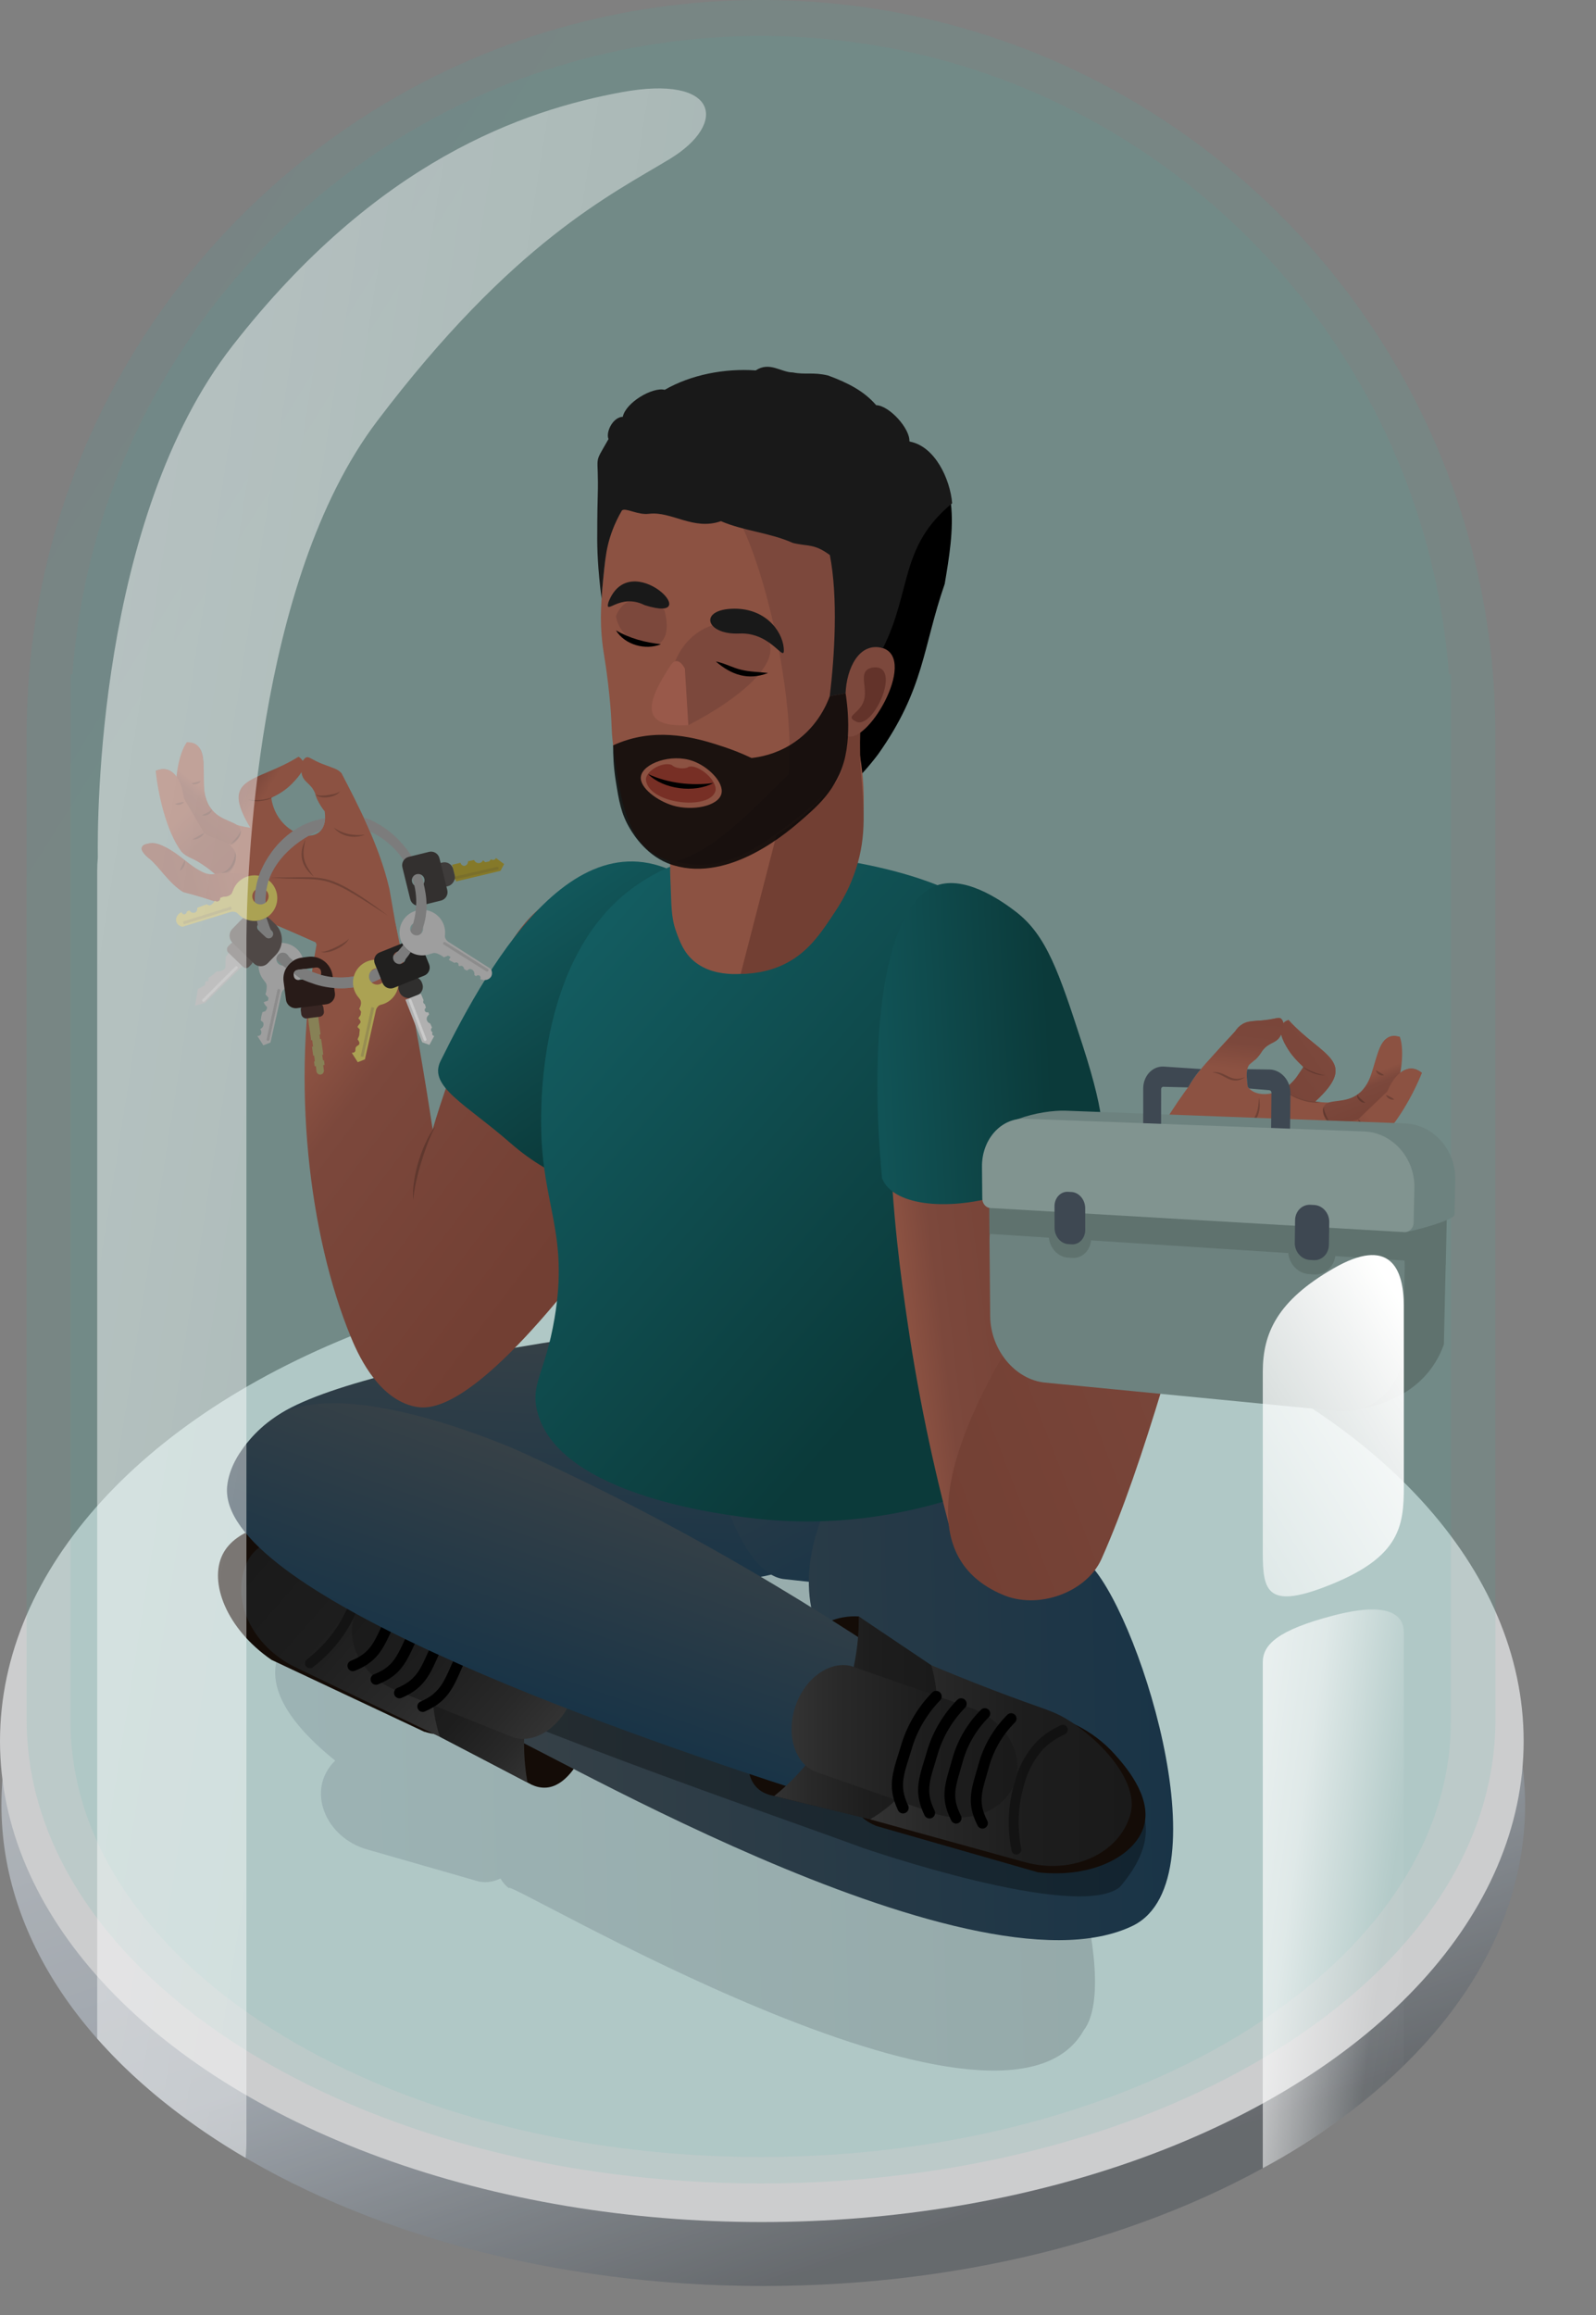 <?xml version="1.0" encoding="UTF-8"?>
<svg xmlns="http://www.w3.org/2000/svg" xmlns:xlink="http://www.w3.org/1999/xlink" id="Layer_1" data-name="Layer 1" width="567.86" height="823.4" version="1.1" viewBox="0 0 567.86 823.4">
  <rect x="0" y="0" width="567.86" height="823.4" fill="#808080" stroke="none"/>
  <defs>
    <style>
      .cls-1 {
        fill: #e8e9eb;
      }

      .cls-1, .cls-2, .cls-3, .cls-4, .cls-5, .cls-6, .cls-7, .cls-8, .cls-9, .cls-10, .cls-11, .cls-12, .cls-13, .cls-14, .cls-15, .cls-16, .cls-17, .cls-18, .cls-19, .cls-20, .cls-21, .cls-22, .cls-23, .cls-24, .cls-25, .cls-26, .cls-27, .cls-28, .cls-29, .cls-30, .cls-31, .cls-32, .cls-33, .cls-34, .cls-35, .cls-36, .cls-37, .cls-38, .cls-39, .cls-40, .cls-41, .cls-42, .cls-43, .cls-44, .cls-45, .cls-46, .cls-47, .cls-48, .cls-49, .cls-50, .cls-51, .cls-52, .cls-53, .cls-54, .cls-55, .cls-56, .cls-57, .cls-58, .cls-59, .cls-60, .cls-61, .cls-62, .cls-63, .cls-64, .cls-65, .cls-66 {
        stroke-width: 0px;
      }

      .cls-67 {
        stroke: #8c8c8c;
      }

      .cls-67, .cls-68, .cls-69, .cls-70, .cls-71, .cls-72, .cls-73, .cls-74, .cls-75, .cls-76 {
        fill: none;
      }

      .cls-67, .cls-68, .cls-69, .cls-71, .cls-72, .cls-74, .cls-75, .cls-76 {
        stroke-linecap: round;
      }

      .cls-67, .cls-69, .cls-70, .cls-73, .cls-74, .cls-75 {
        stroke-miterlimit: 10;
      }

      .cls-2 {
        opacity: .84;
      }

      .cls-2, .cls-46 {
        fill: #070707;
      }

      .cls-3 {
        fill: #21201f;
      }

      .cls-4 {
        fill: #63332a;
      }

      .cls-5 {
        fill: url(#linear-gradient);
      }

      .cls-6 {
        fill: #3d4852;
        fill-opacity: 0;
      }

      .cls-7 {
        fill: #3f3c3b;
      }

      .cls-8 {
        fill: url(#linear-gradient-33);
      }

      .cls-9 {
        fill: url(#linear-gradient-29);
      }

      .cls-10 {
        fill: url(#linear-gradient-32);
      }

      .cls-11 {
        fill: url(#linear-gradient-30);
      }

      .cls-12 {
        fill: url(#linear-gradient-28);
      }

      .cls-13 {
        fill: url(#linear-gradient-25);
      }

      .cls-14 {
        fill: url(#linear-gradient-11);
      }

      .cls-15 {
        fill: url(#linear-gradient-12);
      }

      .cls-16 {
        fill: url(#linear-gradient-13);
      }

      .cls-17 {
        fill: url(#linear-gradient-10);
      }

      .cls-18 {
        fill: url(#linear-gradient-17);
      }

      .cls-19 {
        fill: url(#linear-gradient-16);
      }

      .cls-20 {
        fill: url(#linear-gradient-19);
      }

      .cls-21 {
        fill: url(#linear-gradient-15);
      }

      .cls-22 {
        fill: url(#linear-gradient-23);
      }

      .cls-23 {
        fill: url(#linear-gradient-21);
      }

      .cls-24 {
        fill: url(#linear-gradient-18);
      }

      .cls-25 {
        fill: url(#linear-gradient-14);
      }

      .cls-26 {
        fill: url(#linear-gradient-22);
      }

      .cls-27 {
        fill: url(#linear-gradient-20);
      }

      .cls-28 {
        fill: url(#linear-gradient-27);
      }

      .cls-29 {
        fill: url(#linear-gradient-24);
      }

      .cls-30 {
        fill: url(#linear-gradient-26);
      }

      .cls-68 {
        stroke-width: 3.986px;
      }

      .cls-68, .cls-71, .cls-72, .cls-76 {
        stroke: #000;
        stroke-linejoin: round;
      }

      .cls-31 {
        fill: #302f2e;
      }

      .cls-32 {
        fill: #7c7c7c;
      }

      .cls-33 {
        fill: #191919;
      }

      .cls-34 {
        fill: #878156;
      }

      .cls-35 {
        fill: url(#linear-gradient-3);
        opacity: .09;
      }

      .cls-35, .cls-41, .cls-43, .cls-66, .cls-76 {
        isolation: isolate;
      }

      .cls-36 {
        fill: #9e9e9e;
      }

      .cls-37 {
        fill: #772f25;
      }

      .cls-38 {
        fill: #3e4852;
      }

      .cls-39 {
        fill: #5b5553;
      }

      .cls-40, .cls-51 {
        fill: #000;
      }

      .cls-69 {
        stroke: #7a6f2b;
      }

      .cls-70 {
        stroke: #978d52;
      }

      .cls-41 {
        fill: url(#linear-gradient-31);
        opacity: .49;
      }

      .cls-42 {
        fill: #aba253;
      }

      .cls-43 {
        fill: url(#linear-gradient-2);
        opacity: .11;
      }

      .cls-71 {
        stroke-width: 3.84px;
      }

      .cls-72 {
        stroke-width: 3.939px;
      }

      .cls-44 {
        fill: #33302f;
      }

      .cls-45 {
        fill: #281b18;
      }

      .cls-47 {
        fill: #723f33;
      }

      .cls-48 {
        fill: #7c483c;
      }

      .cls-49 {
        fill: #5f726e;
      }

      .cls-50 {
        fill: #6d827f;
      }

      .cls-51 {
        opacity: .32;
      }

      .cls-77 {
        opacity: .22;
      }

      .cls-78 {
        opacity: .73;
      }

      .cls-52 {
        fill: #140c07;
      }

      .cls-73 {
        stroke: #7c7c7c;
        stroke-width: 9px;
      }

      .cls-53 {
        fill: url(#linear-gradient-8);
      }

      .cls-54 {
        fill: url(#linear-gradient-9);
      }

      .cls-55 {
        fill: url(#linear-gradient-7);
      }

      .cls-56 {
        fill: url(#linear-gradient-5);
      }

      .cls-57 {
        fill: url(#linear-gradient-6);
      }

      .cls-58 {
        fill: #4f4846;
      }

      .cls-74 {
        stroke: #a1a1a1;
      }

      .cls-59 {
        fill: #857929;
      }

      .cls-60 {
        fill: #8a8a8a;
      }

      .cls-61 {
        fill: #382623;
      }

      .cls-62 {
        fill: #819490;
      }

      .cls-63 {
        fill: #99594a;
      }

      .cls-75 {
        stroke: #cacaca;
      }

      .cls-64 {
        fill: #8c5242;
      }

      .cls-65 {
        fill: #b0b0b0;
      }

      .cls-66 {
        fill: url(#linear-gradient-4);
        opacity: .21;
      }

      .cls-76 {
        opacity: .38;
        stroke-width: 3.516px;
      }
    </style>
    <linearGradient id="linear-gradient" x1="-1096.683" y1="1216.283" x2="-1096.265" y2="1215.517" gradientTransform="translate(594683.738 416651.612) scale(542.113 -342.142)" gradientUnits="userSpaceOnUse">
      <stop offset="0" stop-color="#ccd1d7"></stop>
      <stop offset=".606" stop-color="#a8b1bb"></stop>
      <stop offset="1" stop-color="#5c6166"></stop>
    </linearGradient>
    <linearGradient id="linear-gradient-2" x1="-1097.014" y1="1216.217" x2="-1096.709" y2="1215.934" gradientTransform="translate(573231.428 944491.367) scale(522.585 -776.608)" gradientUnits="userSpaceOnUse">
      <stop offset="0" stop-color="#4388a5"></stop>
      <stop offset="1" stop-color="#33b4a8"></stop>
    </linearGradient>
    <linearGradient id="linear-gradient-3" x1="-1096.879" y1="1216.222" x2="-1096.574" y2="1215.939" gradientTransform="translate(538677.965 917501.679) scale(491.13 -754.402)" xlink:href="#linear-gradient-2"></linearGradient>
    <linearGradient id="linear-gradient-4" x1="-1108.18" y1="382.965" x2="-1107.18" y2="382.945" gradientTransform="translate(323144.951 -73092.757) scale(291.51 192.54)" gradientUnits="userSpaceOnUse">
      <stop offset="0" stop-color="#536473"></stop>
      <stop offset="1" stop-color="#303740"></stop>
    </linearGradient>
    <linearGradient id="linear-gradient-5" x1="-1114.028" y1="378.452" x2="-1113.027" y2="378.432" gradientTransform="translate(75403.625 105978.296) rotate(92.977) scale(91.073 212.928)" gradientUnits="userSpaceOnUse">
      <stop offset="0" stop-color="#374147"></stop>
      <stop offset="1" stop-color="#193447"></stop>
    </linearGradient>
    <linearGradient id="linear-gradient-6" x1="-1102.205" y1="1226.774" x2="-1101.325" y2="1227.424" gradientTransform="translate(-127191.952 85298.198) rotate(99) scale(94.108 -91.803)" xlink:href="#linear-gradient-5"></linearGradient>
    <linearGradient id="linear-gradient-7" x1="-1288.679" y1="133" x2="-1256.677" y2="121.699" gradientTransform="translate(-1142.078 -113.426) rotate(-167.621) scale(1 -1)" gradientUnits="userSpaceOnUse">
      <stop offset="0" stop-color="#8c5242"></stop>
      <stop offset=".18" stop-color="#7c483c"></stop>
      <stop offset=".988" stop-color="#723f33"></stop>
    </linearGradient>
    <linearGradient id="linear-gradient-8" x1="-803.339" y1="928.642" x2="-802.762" y2="928.177" gradientTransform="translate(117858.211 143847.226) scale(146.549 -154.518)" xlink:href="#linear-gradient-7"></linearGradient>
    <linearGradient id="linear-gradient-9" x1="-1447.706" y1="1217.925" x2="-1447.878" y2="1217.313" gradientTransform="translate(23296.433 51848.785) rotate(-2.646) scale(14.39 -43.176) skewX(.05)" xlink:href="#linear-gradient-7"></linearGradient>
    <linearGradient id="linear-gradient-10" x1="-1481.992" y1="1219.969" x2="-1480.683" y2="1217.955" gradientTransform="translate(32507.464 41650.453) rotate(-.079) scale(21.855 -33.942) skewX(.011)" xlink:href="#linear-gradient-7"></linearGradient>
    <linearGradient id="linear-gradient-11" x1="-1522.873" y1="1212.25" x2="-1524.614" y2="1212.208" gradientTransform="translate(107424.537 40899.926) rotate(-13.964) scale(61.968 -53.852)" xlink:href="#linear-gradient-7"></linearGradient>
    <linearGradient id="linear-gradient-12" x1="-1107.47" y1="383.017" x2="-1106.472" y2="382.997" gradientTransform="translate(271889.527 -79384.694) scale(245.35 208.8)" xlink:href="#linear-gradient-5"></linearGradient>
    <linearGradient id="linear-gradient-13" x1="-804.052" y1="935.12" x2="-802.635" y2="934.579" gradientTransform="translate(-6252.379 99056.517) rotate(38.016) scale(69.327 -87.433)" gradientUnits="userSpaceOnUse">
      <stop offset="0" stop-color="#135c60"></stop>
      <stop offset=".846" stop-color="#0b3a3a"></stop>
    </linearGradient>
    <linearGradient id="linear-gradient-14" x1="196.311" y1="350.688" x2="334.113" y2="471.697" gradientUnits="userSpaceOnUse">
      <stop offset="0" stop-color="#135c60"></stop>
      <stop offset="1" stop-color="#0b3a3a"></stop>
    </linearGradient>
    <linearGradient id="linear-gradient-15" x1="-1769.537" y1="128.167" x2="-1793.814" y2="136.697" gradientTransform="translate(-1225.838 -116.815) rotate(-167.054) scale(1 -1)" xlink:href="#linear-gradient-7"></linearGradient>
    <linearGradient id="linear-gradient-16" x1="-794.06" y1="927.643" x2="-792.873" y2="927.59" gradientTransform="translate(66184.453 142361.1) rotate(-8) scale(57.266 -161.391)" xlink:href="#linear-gradient-7"></linearGradient>
    <linearGradient id="linear-gradient-17" x1="-800.94" y1="928.309" x2="-802.123" y2="927.385" gradientTransform="translate(80660.108 185277.676) rotate(2.98) scale(111.985 -194.396)" xlink:href="#linear-gradient-7"></linearGradient>
    <linearGradient id="linear-gradient-18" x1="-1566.13" y1="1225.655" x2="-1566.307" y2="1225.025" gradientTransform="translate(-37760.04 43334.221) rotate(-161.37) scale(14.39 43.176) skewX(.05)" xlink:href="#linear-gradient-7"></linearGradient>
    <linearGradient id="linear-gradient-19" x1="-1560.434" y1="1227.339" x2="-1559.125" y2="1225.325" gradientTransform="translate(-43806.627 30993.724) rotate(-163.937) scale(21.855 33.942) skewX(.011)" xlink:href="#linear-gradient-7"></linearGradient>
    <linearGradient id="linear-gradient-20" x1="-1548.614" y1="1224.541" x2="-1550.355" y2="1224.499" gradientTransform="translate(-115620.58 9642.209) rotate(-150.052) scale(61.968 53.852)" gradientUnits="userSpaceOnUse">
      <stop offset="0" stop-color="#77473c"></stop>
      <stop offset=".318" stop-color="#77473c"></stop>
      <stop offset=".988" stop-color="#562e25"></stop>
    </linearGradient>
    <linearGradient id="linear-gradient-21" x1="-1550.524" y1="1224.483" x2="-1550.042" y2="1223.214" gradientTransform="translate(-90796.661 22830.529) rotate(-150.051) scale(43.773 53.111)" xlink:href="#linear-gradient-7"></linearGradient>
    <linearGradient id="linear-gradient-22" x1="-791.992" y1="930.09" x2="-790.96" y2="929.866" gradientTransform="translate(79829.474 57136.874) rotate(-13.708) scale(78.026 -79.558) skewX(-1.599)" xlink:href="#linear-gradient-14"></linearGradient>
    <linearGradient id="linear-gradient-23" x1="-1549.933" y1="1223.845" x2="-1549.588" y2="1224.822" gradientTransform="translate(-90796.661 22830.529) rotate(-150.051) scale(43.773 53.111)" xlink:href="#linear-gradient-7"></linearGradient>
    <linearGradient id="linear-gradient-24" x1="3271.54" y1="1955.875" x2="3364.661" y2="1955.875" gradientTransform="translate(3919.217 1285.64) rotate(-138.816) scale(1 -1)" gradientUnits="userSpaceOnUse">
      <stop offset="0" stop-color="#333"></stop>
      <stop offset=".211" stop-color="#292929"></stop>
      <stop offset=".596" stop-color="#1d1d1d"></stop>
      <stop offset="1" stop-color="#1a1a1a"></stop>
    </linearGradient>
    <linearGradient id="linear-gradient-25" x1="3237.447" y1="1938.923" x2="3295.345" y2="1938.923" xlink:href="#linear-gradient-24"></linearGradient>
    <linearGradient id="linear-gradient-26" x1="3243.625" y1="1947.228" x2="3324.008" y2="1947.228" xlink:href="#linear-gradient-24"></linearGradient>
    <linearGradient id="linear-gradient-27" x1="-1118.323" y1="379.345" x2="-1117.292" y2="379.324" gradientTransform="translate(53767.057 114125.962) rotate(109.993) scale(79.086 235.066)" xlink:href="#linear-gradient-5"></linearGradient>
    <linearGradient id="linear-gradient-28" x1="309.551" y1="627.973" x2="402.672" y2="627.973" gradientTransform="matrix(1,0,0,1,0,0)" xlink:href="#linear-gradient-24"></linearGradient>
    <linearGradient id="linear-gradient-29" x1="275.459" y1="611.02" x2="333.356" y2="611.02" gradientTransform="matrix(1,0,0,1,0,0)" xlink:href="#linear-gradient-24"></linearGradient>
    <linearGradient id="linear-gradient-30" x1="281.637" y1="619.325" x2="362.02" y2="619.325" gradientTransform="matrix(1,0,0,1,0,0)" xlink:href="#linear-gradient-24"></linearGradient>
    <linearGradient id="linear-gradient-31" x1="-1093.969" y1="1216.007" x2="-1091.11" y2="1214.456" gradientTransform="translate(237001.095 906845.666) scale(216.62 -745.624)" gradientUnits="userSpaceOnUse">
      <stop offset="0" stop-color="#fff"></stop>
      <stop offset=".541" stop-color="#fff" stop-opacity=".6"></stop>
      <stop offset=".826" stop-color="#fff" stop-opacity=".043"></stop>
      <stop offset="1" stop-color="#fff" stop-opacity="0"></stop>
    </linearGradient>
    <linearGradient id="linear-gradient-32" x1="-1077.869" y1="1216.875" x2="-1075.965" y2="1215.801" gradientTransform="translate(54509.108 253811.019) scale(50.19 -208.144)" xlink:href="#linear-gradient-31"></linearGradient>
    <linearGradient id="linear-gradient-33" x1="-1076.272" y1="1217.09" x2="-1079.273" y2="1212.634" gradientTransform="translate(54508.01 148201.99) scale(50.189 -121.398)" gradientUnits="userSpaceOnUse">
      <stop offset="0" stop-color="#fff"></stop>
      <stop offset=".536" stop-color="#fff" stop-opacity=".043"></stop>
      <stop offset=".541" stop-color="#fff" stop-opacity=".6"></stop>
      <stop offset="1" stop-color="#fff" stop-opacity="0"></stop>
    </linearGradient>
  </defs>
  <g class="cls-78">
    <path class="cls-6" d="M294.61,465.701c150.912,0,273.251,80.074,273.251,178.85s-122.339,178.85-273.251,178.85S21.361,743.327,21.361,644.551s122.338-178.85,273.249-178.85Z"></path>
    <path class="cls-5" d="M270.523,470.942c149.7,0,272.1,76.591,272.1,171.071s-121.354,171.071-271.055,171.071S.51,736.493.51,642.013s120.311-171.071,270.013-171.071Z"></path>
    <ellipse class="cls-1" cx="271.058" cy="619.271" rx="271.058" ry="171.071"></ellipse>
  </g>
  <path class="cls-43" d="M9.489,611.7v-.2h0v-352.467h.01C10.718,115.771,127.231,0,270.782,0s260.063,115.771,261.282,259.033h.01v352.467h0v.2c0,91.076-116.985,164.908-261.293,164.908S9.489,702.772,9.489,611.7Z"></path>
  <path class="cls-35" d="M25.09,612.218V239.9h.684C35.222,112.907,141.25,12.8,270.655,12.8s235.435,100.107,244.881,227.1h.684v372.32c0,85.594-109.943,154.982-245.565,154.982S25.09,697.812,25.09,612.218Z"></path>
  <path class="cls-66" d="M181.183,671.682c-1.27-.956-2.329-2.165-3.11-3.55-2.228,1.098-4.799,1.6-7.26,1.15v.06c-1.289-.344-38.865-11.187-40.111-11.51-14.892-4.165-22.083-21.214-11.439-31.62-85.347-68.833,110.77-80.133,139.818-81.582,3.745.225,7.397,1.248,10.712,3.002l24.28,5.38c6.639-1.305,13.522.21,19,4.18,7.143-16.599,42.59,42.988,49.3,61.59,11.192,8.792,37.144,85.11,23.227,103.35-29.585,52.439-209.033-56.261-204.417-50.45ZM289.773,645.882l1.55.44c-4.5-7-8-15-8.54-23.41-2.87-.722-5.519-2.14-7.71-4.13-6.892,4.255-15.053,5.728-23.06,4.95,16.16,9.81,28.9,18.31,33.92,21.71.904-.044,1.809.013,2.7.17v-.06l1.14.33Z"></path>
  <path class="cls-52" d="M207.09,566.127c-13.605-1.031-27.21-2.062-40.815-3.093-3.424,2.521-11.894,9.458-16.487,21.893-4.821,13.053-2.488,24.354-1.442,28.423,13.597,7.143,27.195,14.286,40.792,21.428,1.332.616,3.135,1.192,5.21,1.039,13.134-.965,19.469-29.797,20.195-33.243,1.693-8.04,4.676-22.204-3.365-32.409-1.471-1.866-2.982-3.184-4.088-4.039Z"></path>
  <path class="cls-56" d="M305.143,522.312c-1.162,22.712-20.529,40.18-43.24,39-.739-.14-133.111-6.856-133.846-6.983-22.856-.89-37.678-23.369-35.474-43.518,3.985-22.418,146.997-41.686,169.285-40.459,25.61-2.434,44.447,27.409,43.276,51.96Z"></path>
  <path class="cls-57" d="M339.245,531.721c-3.269,20.643-19.648,35.195-36.576,32.514l-24.086-2.627c-16.931-2.682-29.391-48.168-26.122-68.806,3.269-20.638,10.542-28.943,27.472-26.262l34.573,22.955c16.928,2.681,28.007,21.583,24.738,42.226Z"></path>
  <path class="cls-55" d="M138.551,316.177c-3.487-15.25-11.501-30.533-17.074-41.214-1.421-1.508-2.739-1.686-5.909-2.929-5.993-2.117-5.863-4.127-7.869-1.384-.374-.689-.965-1.176-1.491-1.491-15.062,9.402-28.341,6.689-17.147,25.256-28.823-4.164-8.04-29.328-22.608-30.366-.893,4.608-1.786,9.216-2.679,13.824-2.095-3.588-4.428-5.34-8.369-3.699,3.058,9.596,6.117,19.191,9.175,28.787,5.027,1.925,7.685,5.55,13.256,7.654-7.801,3.878-20.242-16.658-27.466-9.07-.284,1.317,1.978,3.199,3.082,4.117,3.142,2.614,6.945,8.785,11.82,11.65,14.866,3.691,32.612,11.408,47.048,17.838.297.908.754,1.961,1.475,2.946M113.797,338.096c9.413-.676,18.826-1.352,28.239-2.028-1.162-6.63-2.323-13.261-3.485-19.891M104.294,278.332c.92-.981,2.16-2.309,2.964-3.716.429,3.811,3.36,3.629,4.91,7.701.263,1.751,2.263,4.995,3.355,6.242,2.024,14.351-17.056,9.63-19.007-4.813,3.895-1.695,6.366-3.907,7.778-5.413Z"></path>
  <path class="cls-53" d="M153.94,401.73c3.121-10.607,7.708-24.116,14.495-39.288,9.732-21.758,14.711-32.97,26.133-41.356,14.126-10.372,29.599-11.904,37.617-12.075,14.755,25.203,16.336,46.615,16.246,57.48-.304,36.529-20.338,60.587-50.506,96.561-32.658,38.942-45.345,38.337-50.512,37.198-11.893-2.623-18.96-15.849-22.536-24.595-14.903-36.014-21.474-90.823-12.25-139.683,9.361-2.491,18.722-4.981,28.083-7.472,2.95,13.972,5.747,28.388,8.347,43.235,1.78,10.164,3.404,20.165,4.883,29.995Z"></path>
  <g class="cls-77">
    <path class="cls-46" d="M147.039,426.753c-.236-2.305-.016-4.638.332-6.925.347-2.294.899-4.55,1.563-6.768.686-2.212,1.471-4.396,2.451-6.499.975-2.097,2.074-4.168,3.549-5.955-.547,1.02-1.094,2.021-1.53,3.084-.481,1.037-.916,2.096-1.31,3.169-.799,2.141-1.548,4.301-2.204,6.49-.68,2.182-1.247,4.396-1.768,6.622-.259,1.113-.481,2.235-.657,3.365-.216,1.127-.318,2.265-.427,3.417Z"></path>
  </g>
  <path id="Path_6364" data-name="Path 6364" class="cls-54" d="M63.026,281.733c-1.025-3.695.456-13.645,3.427-17.684,10.204-.754,3.108,18.447,8.32,23.111,3.655,5.428,10.467,4.763,10.845,8.211.185,4.84-7.296,6.333-9.91,4.615-7.294-2.503-11.677-11.323-12.682-18.253Z"></path>
  <path id="Path_6365" data-name="Path 6365" class="cls-17" d="M64.581,302.961c-5.597-7.425-8.48-21.438-9.175-28.787,5.818-2.349,9.172,2.774,10.022,9.76,2.396,4.108,4.792,8.216,7.188,12.324,3.823,2.759,7.095,1.819,10.122,5.31,2.91,3.05.26,10.045-4.392,9.835-1.995.013-2.434-1.365-6.326-3.933-4.074-2.688-5.309-2.309-7.439-4.508Z"></path>
  <path id="Path_6363" data-name="Path 6363" class="cls-14" d="M112.322,335.15c-14.42-6.422-32.193-14.15-47.048-17.837-4.875-2.866-8.678-9.037-11.82-11.651-1.947-1.359-4.925-4.717-1.281-5.523,8.8-1.539,17.19,11.112,21.861,10.728,2.241.344,2.241-.316,6.607-.471,6.972.593,19.576,2.119,27.17,1.592,58.897,4.349,16.509,45.983,4.511,23.164Z"></path>
  <g class="cls-77">
    <path class="cls-46" d="M64.002,309.685l.393-.984c.128-.317.274-.62.414-.927.297-.614.605-1.182.978-1.828.21.748-.012,1.502-.308,2.15-.325.634-.765,1.279-1.478,1.59Z"></path>
  </g>
  <g class="cls-77">
    <path class="cls-46" d="M78.755,310.435c1.66-.351,2.781-1.535,3.576-2.88.404-.673.721-1.406.961-2.163.213-.761.418-1.548.245-2.368.456.726.46,1.671.321,2.5-.14.849-.454,1.661-.886,2.408-.445.737-1.021,1.419-1.757,1.899-.723.491-1.627.728-2.46.603Z"></path>
  </g>
  <g class="cls-77">
    <path class="cls-46" d="M81.522,300.366c.562-.161.923-.588,1.321-.962.379-.397.747-.807,1.094-1.235.352-.425.682-.866.996-1.315.288-.463.634-.9.684-1.484.251.564.053,1.232-.174,1.761-.235.551-.565,1.047-.932,1.51-.384.449-.805.869-1.299,1.208-.474.325-1.089.653-1.691.517Z"></path>
  </g>
  <g class="cls-77">
    <path class="cls-46" d="M72.615,296.257c-.306.813-1.002,1.352-1.693,1.768-.707.386-1.54.699-2.39.534.371-.199.693-.413,1.029-.601l.994-.58,1.01-.555c.337-.191.688-.352,1.05-.566Z"></path>
  </g>
  <g class="cls-77">
    <path class="cls-46" d="M71.817,289.838c.189.027.347-.045.508-.113.161-.062.317-.137.473-.207.309-.148.62-.288.913-.451.3-.151.585-.318.86-.496.262-.192.53-.376.709-.725.123.384-.05.841-.305,1.143-.252.32-.58.551-.92.738-.347.175-.714.302-1.102.349-.365.036-.837.075-1.137-.237Z"></path>
  </g>
  <g class="cls-77">
    <path class="cls-46" d="M62.275,285.911c.304-.064.549-.172.81-.236.256-.079.514-.135.771-.196.26-.05.518-.104.784-.137.264-.048.531-.05.836-.116-.124.296-.381.516-.637.661-.259.156-.541.25-.827.319-.289.053-.584.083-.885.046-.293-.028-.617-.122-.852-.341Z"></path>
  </g>
  <g class="cls-77">
    <path class="cls-46" d="M68.136,278.609c.312-.036.56-.152.829-.217l.783-.217.781-.184c.258-.073.523-.111.817-.238-.072.321-.312.589-.57.764-.259.186-.551.298-.847.379-.3.067-.606.105-.917.072-.3-.026-.647-.116-.876-.36Z"></path>
  </g>
  <g class="cls-77">
    <path class="cls-46" d="M96.101,312.098c3.786.032,7.559-.019,11.344-.085,3.757-.07,7.696.101,11.284,1.543,3.575,1.402,6.825,3.408,9.988,5.486,3.163,2.087,6.225,4.313,9.244,6.595-3.196-2.028-6.337-4.134-9.553-6.113-3.21-1.971-6.441-3.964-9.941-5.273-3.463-1.457-7.257-1.614-11.024-1.669-1.889-.04-3.782-.059-5.674-.13-1.892-.077-3.782-.199-5.667-.355Z"></path>
  </g>
  <g class="cls-77">
    <path class="cls-46" d="M114.197,338.605c.958-.024,1.843-.312,2.719-.607.872-.313,1.727-.679,2.559-1.093.838-.401,1.656-.846,2.454-1.322.783-.497,1.589-.974,2.206-1.704-.376.897-1.125,1.594-1.876,2.182-.763.595-1.597,1.085-2.46,1.513-.869.415-1.773.767-2.721.979-.936.215-1.95.318-2.88.052Z"></path>
  </g>
  <g class="cls-77">
    <path class="cls-46" d="M108.688,298.633c-.549,2.351-1,4.731-.451,6.992.508,2.27,1.965,4.216,3.378,6.173-.926-.782-1.793-1.647-2.513-2.647-.727-.99-1.306-2.127-1.589-3.355-.281-1.227-.275-2.506-.037-3.716.226-1.215.667-2.364,1.213-3.446Z"></path>
  </g>
  <g class="cls-77">
    <path class="cls-46" d="M112.262,282.584c1.408.616,2.94.386,4.412.208,1.44-.273,3.043-.392,4.253-1.295-1.36,2.154-6.841,2.969-8.665,1.087h0Z"></path>
  </g>
  <g class="cls-77">
    <path class="cls-46" d="M88.272,284.382c2.885.492,6.014.167,8.749-.865-1.218.921-2.804,1.163-4.282,1.365-1.489.104-3.092.163-4.467-.5h0Z"></path>
  </g>
  <path class="cls-15" d="M177.573,616.062c-12.844-9.89.607-36.957,14.369-31.811,9.811,4.371,76.291,33.081,76.291,33.081l60.57,9.86c-1.923-3.097-3.534-6.376-4.81-9.79-60.388-41.629-35.544-84.266,4.264-132.9,9.506-14.75,51.186,49.6,58.586,71.08,17.108,15.015,49.135,112.7,16.446,129.25-58.363,28.769-222.306-70.331-225.716-68.77Z"></path>
  <path class="cls-16" d="M156.709,377.466c17.711-35.796,52.324-97.358,95.68-58.821,31.437,31.242-14.689,73.114-30.928,99.848l-.086-.076c-6.748,6.925-24.043,1.895-39.802-11.893-15.758-13.788-29.239-20.051-24.863-29.058Z"></path>
  <path class="cls-25" d="M269.213,540.155c-9.294-1.043-70.247-7.713-78.015-38.001-2.587-10.088,2.764-13.555,6.106-33.246,5.117-30.152-4.381-39.996-4.749-67.849-.113-8.547-.812-61.506,33.3-85.771,17.498-12.447,36.834-13.678,56.056-11.683,82.398,8.554,87.5,38.593,87.5,62.131,0,16.492-7.252,36.75-24.163,47.398-2.441,11.108-4.419,23.765-5.269,37.753-1.946,32.03,2.741,59.222,8.06,79.154-34.271,12.605-62.508,11.944-78.825,10.114Z"></path>
  <path class="cls-51" d="M102.668,550.545s1.937-14.137,18.542-8.913c74.607,23.756,164.657,50.161,230.511,66.725,42.059,15.908,71.947,33.368,46.712,62.847-15.421,12.341-91.405-13.934-91.405-13.934-35.782-13.187-131.372-45.673-178.121-69.928-8.794-3.13-29.496-19.525-26.239-36.797Z"></path>
  <path class="cls-40" d="M219.393,251.132c3.095-58.402,69.873-23.985,85.705-44.011.778-2.44-.475-4.855-1.103-6.066-6.129-11.825-15.951-30.778-12.421-39.038,3.214-7.52,19.651-11.221,31.991-4.982,19.635,9.383,15.582,32.653,12.566,50.648-7.877,22.71-7.174,37.286-23.692,60.593-14.972,19.941-34.203,28.188-42.646,31.226-38.107.614-50.673-23.531-50.4-48.37Z"></path>
  <path class="cls-64" d="M229.343,192.722c17.718,35.767,42.555,23.409,59.385,35.358,10.245,7.274,12.575,18.226,15.992,34.18,1.799,8.396,7.611,35.531-7.667,59.117-1.844,2.847-5.199,8.6-11.848,14.38-5.849,5.084-11.713,8.106-15.754,9.847-1.996.444-14.437,3.038-22.481-3.698-3.7-3.098-5.122-7.042-6.376-10.521-1.935-5.367-1.646-9.553-2.038-17.9-.581-12.366.814-17.772.09-31.066-.307-5.639-.858-10.176-1.235-12.91-1.953,2.156-4.284,30.97-8.418,5.53-4.377-33.721-.098-74.763.351-82.317Z"></path>
  <path class="cls-47" d="M305.873,238.201c4.399,1.554-1.631,12.873.679,39.112,1.236,14.038,1.455,23.836-3.657,36.241-.868,2.106-2.58,5.882-5.633,10.521-5.291,8.038-10.043,15.256-19.224,19.341-2.766,1.231-7.614,2.925-14.506,2.992,7.865-30.478,15.73-60.956,23.595-91.433,11.316-15.363,16.297-17.639,18.746-16.774Z"></path>
  <path class="cls-64" d="M219.381,168.113c6.689,5.383,17.895,12.77,32.687,14.457,20.426,2.328,31.439-8.07,41.168-2.839,7.156,3.847,13.423,16.001,9.085,52.809,11.338,5.984,8.151,18.124-1.278,29.163,2.032,25.783-41.424,48.976-59.65,45.102-1.933-.223-4.915-.802-7.97-2.571-11.153-6.456-13.228-22.931-15.268-39.123-.855-6.79-.234-6.893-1.336-17.749-1.296-12.758-2.187-14.271-2.776-21.549-.68-8.411.105-15.829,1.676-30.663.737-6.963,1.872-16.18,3.661-27.036Z"></path>
  <path class="cls-48" d="M240.256,235.204c3.279-8.341,10.832-13.711,18.863-13.669,5.7.03,13.318,2.794,14.757,7.731,2.139,7.336-9.6,18.655-28.961,28.664-1.536-1.039-3.702-2.852-5.239-5.741-4.114-7.733.082-16.038.58-16.985Z"></path>
  <path class="cls-48" d="M236.43,217.105c5.067,19.427-15.541,13.826-17.268,2.008,3.17-8.021,11.761-7.255,17.268-2.008Z"></path>
  <path class="cls-48" d="M261.91,182.877c59.919-16.855,41.843,27.628,41.075,49.946,2.51-2.052,5.31-4.732,11.179-2.29,12.42,4.169-6.09,35.639-13.28,30.999,0,15.92-2.83,16.92-14.51,27.25-15.757,12.374-28.473,22.342-45.99,17.598,13.536-3.708,26.667-17.691,40.18-30.998,2.453-23.7-6.98-71.14-18.654-92.505Z"></path>
  <path class="cls-40" d="M254.693,235.272c3.187.601,6.039,2.281,9.127,2.967,3.083.765,6.248.742,9.458,1.129-7.034,2.754-13.095.67-18.585-4.096h0Z"></path>
  <path class="cls-40" d="M219.162,224.212c4.994,2.906,10.322,4.278,16.031,4.92-5.516,2.276-12.868.244-16.031-4.92h0Z"></path>
  <path class="cls-4" d="M310.283,237.462c11.27-1.869.36,22.746-5.84,19.1-3.99-1.95,1.48-2.65,2.94-7.42s-2.43-10.48,2.9-11.68Z"></path>
  <path class="cls-63" d="M238.455,236.866c2.675-4.387,5.225.964,5.225.964l1.234,20.1c-17.317.893-15.113-7.797-6.459-21.063Z"></path>
  <path class="cls-33" d="M216.49,214.187c-1.397,5.107,3.945-3.432,12.862,1.04,22.761,7.279-5.089-21.259-12.862-1.04Z"></path>
  <path class="cls-37" d="M254.56,281.341c-2.071,7.157-24.428,4.561-24.745-4.272.397-3.316,6.421-6.294,9.274-4.944,1.197,1.272,4.694,1.525,5.953.612,3.496-.982,10.37,4.924,9.519,8.604Z"></path>
  <path class="cls-40" d="M230.608,275.348c7.245,3.258,15.36,4.187,23.21,3.165-6.733,3.624-17.757,2.273-23.21-3.165h0Z"></path>
  <path class="cls-33" d="M278.854,230.47c.565,6.267-4.017-5.679-15.788-5.142s-14.569-8.242-2.81-8.801c11.76-.559,18.02,7.682,18.598,13.942Z"></path>
  <path class="cls-33" d="M295.229,247.639c1.878-.358,3.756-.715,5.634-1.073.33-8.689,4.76-18.456,13.301-16.033,10.245-20.409,5.847-36.126,24.612-51.519-.691-8.522-6.08-20.361-15.21-21.978.278-4.599-7.156-12.784-11.831-12.929-4.284-4.991-10.019-7.945-17.095-10.548-5.354-1.292-8.108-.2-12.524-1.088-4.239-.002-8.234-4.003-13.231-.727-11.01-.769-22.982,1.496-32.376,6.905-4.278-1.089-13.846,4.469-14.917,9.584-3.669.177-6.123,5.629-5.078,7.935-5.697,10.015-3.371,4.306-3.84,20.28-.201,6.852-.158,12.416-.174,13.734-.062,4.839.177,12.135,1.537,22.74.109-1.662.286-4.023.569-6.85.562-5.6.886-8.833,1.691-12.223.728-3.065,2.115-7.383,5.003-12.319,1.44-1.018,5.566,1.734,9.632,1.213,8.091-.965,15.788,6.066,25.575,2.626,8.188,3.504,17.551,4.118,25.623,7.754,5.579,1.32,7.491.156,13.136,4.295,2.947,15.175,1.703,35.662-.035,50.222Z"></path>
  <path class="cls-2" d="M300.863,246.566c-1.878.353-3.756.707-5.634,1.06-1.09,2.987-4.722,11.703-14.131,17.388-5.37,3.244-10.538,4.243-13.704,4.587-3.966-1.881-7.314-3.102-9.543-3.847-7.868-2.627-20.506-6.676-33.983-2.776-2.577.746-4.574,1.606-5.713,2.132-.032,3.174.121,7.593.954,12.786,1.091,6.795,1.836,11.519,5.036,16.852,1.346,2.243,6.14,9.989,14.944,12.845,0,0,.303.096.635.195,20.177,6.038,40.798-12.022,46.124-16.697,3.636-3.192,7.133-6.312,10.081-10.78,0,0,1.554-2.399,2.751-4.975,4.981-10.713,2.604-26.173,2.181-28.772ZM256.684,282.304c-1.103,4.464-10.311,6.228-17.183,4.229-5.461-1.588-12.03-6.304-11.469-10.322.645-4.619,10.718-8.356,18.567-5.508,5.478,1.988,11.07,7.618,10.086,11.601Z"></path>
  <path class="cls-21" d="M434.399,424.549c15.617-2.204,34.855-4.737,50.141-4.192,5.476-1.413,10.831-6.298,14.571-7.946,2.269-.769,6.017-3.18,2.752-4.957-10.556-4.205-20.343,8.527-27.557,3.004,5.923-.485,9.502-3.244,14.852-3.707,5.583-8.383,11.165-16.765,16.748-25.148-3.334-2.663-6.064-1.621-9.064,1.251.41-4.676.821-9.351,1.231-14.027-14.241-3.055-1.293,26.929-30.096,22.966,15.85-14.553,2.283-16.001-9.529-29.001-.592.158-1.294.463-1.844,1.022-1.167-3.193-1.606-1.218-7.946-.836-3.39.323-4.705.131-6.487,1.189-12.61,12.174-30.087,34.419-36.591,53.081.023.005,9.635,2.44,28.818,7.3ZM463.749,379.483c-5.747,13.231-25.488,12.749-19.598-.607,1.397-.899,4.207-3.464,4.945-5.077,2.609-3.485,5.382-2.509,6.841-6.051,1.794,5.003,2.84,7.23,7.813,11.734Z"></path>
  <path class="cls-19" d="M316.432,400.607c-.476-16.485-.315-37.254,1.72-61.251,1.336-3.372,3.141-7.216,5.602-11.268,3.456-5.691,7.193-10.128,10.423-13.438,4.266.317,11.104,1.358,18.293,5.179,4.284,2.276,13.957,8.338,21.941,24.543,13.753,27.914,12.534,65.711,11.564,104.575-.322,12.884-.899,37.239-1.443,69.372-14.79,11.128-29.58,22.255-44.369,33.383-6.689-23.972-12.859-51.326-17.302-81.688-2.137-14.602-5.53-38.293-6.428-69.407Z"></path>
  <path class="cls-18" d="M434.021,422.404c-13.615,47.306-26.66,97.461-42.137,132.159-5.383,11.88-22.655,18.147-35.296,12.574-59.94-25.573,37.845-139.442,51.554-155.398"></path>
  <g class="cls-77">
    <path class="cls-46" d="M487.863,413.374c-.601-.495-.846-1.236-.983-1.935-.106-.704-.112-1.49.296-2.151.181.724.321,1.354.437,2.027.05.334.107.666.143,1.005l.107,1.054Z"></path>
  </g>
  <g class="cls-77">
    <path class="cls-46" d="M483.28,398.094c.288.306.582.557.853.834l.819.812.796.831c.271.273.522.567.824.861-.864-.075-1.578-.605-2.151-1.171-.549-.59-1.07-1.3-1.14-2.166Z"></path>
  </g>
  <g class="cls-77">
    <path class="cls-46" d="M485.815,392.142c-.374.218-.816.05-1.158-.085-.36-.152-.678-.375-.963-.639-.275-.273-.527-.585-.681-.962-.162-.361-.203-.847.021-1.183.075.385.282.636.481.893.215.247.444.486.69.713.237.238.497.458.753.685.131.11.261.225.398.329.136.111.268.223.457.249Z"></path>
  </g>
  <g class="cls-77">
    <path class="cls-46" d="M496.07,390.994c-.286.145-.624.147-.913.093-.299-.047-.574-.157-.838-.288-.256-.144-.501-.312-.707-.534-.207-.211-.393-.493-.431-.811.275.147.531.222.772.341.246.105.479.228.716.348.23.13.463.255.688.401.233.134.439.305.714.45Z"></path>
  </g>
  <g class="cls-77">
    <path class="cls-46" d="M492.445,382.361c-.287.172-.646.162-.941.104-.308-.054-.592-.175-.861-.322-.262-.16-.512-.348-.71-.598-.2-.239-.357-.563-.338-.891.248.204.492.313.72.454l.7.392.693.424c.241.136.446.316.737.437Z"></path>
  </g>
  <path id="Path_6364-2" data-name="Path 6364" class="cls-24" d="M496.498,386.771c2.003-3.27,3.319-13.243,1.575-17.944-9.602-3.534-8.068,16.878-14.362,19.926-5.008,4.211-11.374,1.697-12.687,4.907-1.51,4.602,5.27,8.097,8.256,7.166,7.701-.398,14.344-7.67,17.218-14.055Z"></path>
  <path id="Path_6365-2" data-name="Path 6365" class="cls-20" d="M489.158,406.751c7.425-5.597,14.056-18.274,16.748-25.148-4.946-3.86-9.581.141-12.322,6.623-3.435,3.29-6.869,6.579-10.304,9.868-4.435,1.6-7.321-.205-11.193,2.317-3.638,2.131-3.016,9.585,1.513,10.664,1.915.562,2.716-.642,7.164-2.039,4.657-1.462,5.74-.758,8.393-2.285Z"></path>
  <path id="Path_6363-2" data-name="Path 6363" class="cls-27" d="M434.399,424.549c15.631-2.203,34.845-4.738,50.141-4.192,5.476-1.413,10.831-6.298,14.571-7.946,2.246-.77,6.034-3.179,2.752-4.957-8.036-3.903-19.585,5.949-23.97,4.293-2.249-.286-2.067-.921-6.221-2.273-6.866-1.35-19.403-3.353-26.558-5.952-57.817-12.038-28.533,39.659-10.715,21.026Z"></path>
  <g class="cls-77">
    <path class="cls-46" d="M456.417,406.587c-1.856-.369-3.706-.773-5.546-1.219-1.838-.452-3.664-.956-5.491-1.438-3.636-.984-7.327-1.878-11.057-1.432-3.725.294-7.38,1.321-11.009,2.331-3.636,1.016-7.236,2.176-10.867,3.246,3.531-1.363,7.087-2.659,10.703-3.794,3.612-1.128,7.29-2.161,11.112-2.524,3.847-.398,7.68.523,11.273,1.624,3.62,1.106,7.233,2.193,10.882,3.205Z"></path>
  </g>
  <g class="cls-77">
    <path class="cls-46" d="M473.473,410.032c-.834-.11-1.638-.586-2.198-1.257-.576-.664-.941-1.478-1.167-2.309-.21-.837-.288-1.705-.189-2.559.094-.836.358-1.742.996-2.315-.392.741-.412,1.554-.416,2.344.022.794.125,1.585.329,2.344.394,1.511,1.146,2.958,2.645,3.753Z"></path>
  </g>
  <g class="cls-77">
    <path class="cls-46" d="M473.586,399.591c-.616-.035-1.117-.519-1.483-.963-.382-.462-.671-.982-.916-1.519-.225-.546-.405-1.113-.48-1.708-.073-.571-.079-1.268.318-1.74-.113.574.1,1.09.249,1.615.178.519.374,1.034.596,1.539.216.507.457,1.003.712,1.489.279.469.509.978,1.005,1.288Z"></path>
  </g>
  <g class="cls-77">
    <path class="cls-46" d="M483.28,398.094c.288.306.582.557.853.834l.819.812.796.831c.271.273.522.567.824.861-.864-.075-1.578-.605-2.151-1.171-.549-.59-1.07-1.3-1.14-2.166Z"></path>
  </g>
  <g class="cls-77">
    <path class="cls-46" d="M485.815,392.142c-.374.218-.816.05-1.158-.085-.36-.152-.678-.375-.963-.639-.275-.273-.527-.585-.681-.962-.162-.361-.203-.847.021-1.183.075.385.282.636.481.893.215.247.444.486.69.713.237.238.497.458.753.685.131.11.261.225.398.329.136.111.268.223.457.249Z"></path>
  </g>
  <g class="cls-77">
    <path class="cls-46" d="M496.07,390.994c-.286.145-.624.147-.913.093-.299-.047-.574-.157-.838-.288-.256-.144-.501-.312-.707-.534-.207-.211-.393-.493-.431-.811.275.147.531.222.772.341.246.105.479.228.716.348.23.13.463.255.688.401.233.134.439.305.714.45Z"></path>
  </g>
  <g class="cls-77">
    <path class="cls-46" d="M492.445,382.361c-.287.172-.646.162-.941.104-.308-.054-.592-.175-.861-.322-.262-.16-.512-.348-.71-.598-.2-.239-.357-.563-.338-.891.248.204.492.313.72.454l.7.392.693.424c.241.136.446.316.737.437Z"></path>
  </g>
  <g class="cls-77">
    <path class="cls-46" d="M447.948,390.444c.227,1.19.334,2.416.217,3.646-.104,1.228-.452,2.46-1.059,3.562-.61,1.103-1.48,2.036-2.452,2.788-.968.763-2.039,1.357-3.145,1.853,1.897-1.492,3.833-2.962,4.947-5.004,1.15-2.022,1.371-4.434,1.491-6.846Z"></path>
  </g>
  <g class="cls-77">
    <path class="cls-46" d="M469.913,392.009c-1.11.238-2.275.202-3.399.052-1.13-.144-2.238-.416-3.321-.755-1.079-.352-2.139-.769-3.148-1.295-1.005-.52-1.989-1.146-2.761-1.98.954.607,1.979,1.029,3.003,1.452,1.031.406,2.074.782,3.131,1.114,1.053.345,2.122.64,3.199.895,1.081.24,2.166.467,3.295.518Z"></path>
  </g>
  <g class="cls-77">
    <path class="cls-46" d="M487.863,413.374c-.601-.495-.846-1.236-.983-1.935-.106-.704-.112-1.49.296-2.151.181.724.321,1.354.437,2.027.05.334.107.666.143,1.005l.107,1.054Z"></path>
  </g>
  <g class="cls-77">
    <path class="cls-46" d="M431.645,427.354c-.968,0-1.914-.379-2.754-.843-.853-.464-1.626-1.052-2.347-1.69-.712-.649-1.379-1.35-1.948-2.132-.56-.772-1.088-1.648-1.203-2.614.393.871,1.035,1.551,1.651,2.245.637.677,1.301,1.33,1.995,1.946.686.627,1.407,1.214,2.159,1.755.761.525,1.532,1.046,2.446,1.333Z"></path>
  </g>
  <path id="Path_6362" data-name="Path 6362" class="cls-23" d="M461.578,382.681c.724-1.066,1.447-2.132,2.17-3.198-4.481-3.99-12.178-13.848-5.3-16.691,11.885,13.134,25.4,14.334,9.529,29.001-3.412.119-9.435-2.34-11.422-4.197,1.514-.949,4-3.296,5.023-4.915Z"></path>
  <g class="cls-77">
    <path class="cls-46" d="M471.499,382.366c-.745.151-1.52.051-2.259-.093-.744-.151-1.465-.39-2.173-.657-.696-.297-1.384-.616-2.03-1.015-.636-.402-1.274-.854-1.711-1.477.558.504,1.208.866,1.865,1.206.661.334,1.333.648,2.026.911.682.292,1.388.52,2.097.731.711.202,1.433.377,2.186.394Z"></path>
  </g>
  <g class="cls-77">
    <path class="cls-46" d="M448.932,374.031c-.678.421-1.552.45-2.33.341-.796-.101-1.549-.365-2.272-.678-.717-.33-1.406-.72-2.025-1.215-.595-.486-1.249-1.08-1.403-1.879.415.655,1.105,1.001,1.732,1.4.649.373,1.317.714,2,1.016.678.309,1.375.586,2.086.79.713.186,1.44.365,2.212.225Z"></path>
  </g>
  <path class="cls-26" d="M313.975,419.373l-.112.032c-5.368-57.176,2.197-99.605,20.314-104.755,10.67-3.033,24.006,7.148,27.193,9.581,10.969,8.374,15.384,21.473,23.768,47.33,9.225,28.452,7.122,33.934,5.968,36.306-6.518,13.395-26.099,14.75-35.384,17.416-19.968,5.734-38.056,3.044-41.747-5.91Z"></path>
  <path id="Path_6362-2" data-name="Path 6362" class="cls-22" d="M443.359,393.576c-6.494,11.696-22.713,10.75-21.317-4.732,1.409-6.03,12.014-15.588,17.472-22.119,1.848-2.914,4.619-3.649,9.145-3.745,5.363-.511,6.399-1.403,7.306-.514,1.249,1.226.725,4.333-.6,6.319-1.749,2.622-3.897,1.795-6.27,5.016-.721.978-1.126,1.873-2.418,3.099-6.279,2.837-.58,11.115-3.319,16.677Z"></path>
  <g class="cls-77">
    <path class="cls-46" d="M442.962,383.162c-.851.574-1.829,1.042-2.914,1.137-1.085.117-2.181-.198-3.127-.639-.952-.452-1.81-.986-2.714-1.408-.903-.419-1.854-.731-2.881-.882,1.024-.141,2.106-.01,3.098.344,1.002.335,1.907.859,2.811,1.272.897.43,1.82.725,2.79.736.969.01,1.953-.239,2.937-.559Z"></path>
  </g>
  <g class="cls-77">
    <path class="cls-46" d="M118.799,294.367c3.262,2.347,7.081,2.956,11.017,2.509-3.649,1.546-8.513.681-11.017-2.509h0Z"></path>
  </g>
  <path class="cls-52" d="M173.687,567.97l.046-.053c-14.5-7.466-28.999-14.933-43.499-22.399-4.329-2.141-14.2-6.264-26.686-4.697-5.056.634-19.514,2.448-24.322,12.029-4.979,9.921,1.274,26.413,17.363,37.523l54.504,25.635.046-.053c9.866,3.462,22.157-3.413,28.09-16.085,5.932-12.672,3.422-26.517-5.542-31.9Z"></path>
  <path class="cls-29" d="M176.269,562.192c-5.136-1.701-12.902-4.339-22.3-7.804-18.509-6.823-20.11-8.234-26.045-9.389-13.006-2.53-34.614-.851-39.978,10.574-6.204,13.213,1.55,29.965,17.355,37.532,17.086,8.232,34.171,16.463,51.257,24.695-.8-6.528-1.633-20.956,5.771-36.485,4.274-8.964,9.828-15.225,13.94-19.124Z"></path>
  <path class="cls-76" d="M125.925,548.638c1.81,4.277,2.508,7.631,2.459,10.717-.119,7.604-2.867,13.128-5.198,17.333-3.92,7.07-8.96,11.874-12.906,14.919"></path>
  <path class="cls-13" d="M207.09,566.127c-4.836,5.396-13.47,16.48-17.9,33.038-4.038,15.091-2.743,27.85-1.515,34.846-10.372-5.403-20.744-10.807-31.116-16.21-1.298-3.754-5.051-16.137-.087-30.711,5.197-15.256,16.523-22.86,19.798-24.898,10.273,1.312,20.547,2.624,30.82,3.936Z"></path>
  <path class="cls-30" d="M182.791,618.023h0l-41.802-16.769h0c-12.109-4.984-18.616-17.155-14.543-27.29,4.073-10.135,17.211-14.392,29.396-9.558h0l41.765,16.826h0c6.913,3.635,9.404,13.876,5.498,23.571-3.906,9.695-12.801,15.398-20.314,13.22Z"></path>
  <path class="cls-71" d="M150.407,606.978c8.375-3.667,9.467-8.653,13.772-18.043,2.618-6.068,3.82-12.856,3.456-19.514"></path>
  <path class="cls-71" d="M142.121,602.142c8.358-3.554,9.432-8.406,13.702-17.564,2.591-5.92,3.769-12.546,3.389-19.05"></path>
  <path class="cls-71" d="M133.775,597.312c8.313-3.324,9.364-7.945,13.565-16.627,2.546-5.614,3.677-11.909,3.25-18.1"></path>
  <path class="cls-71" d="M125.548,592.484c8.313-3.324,9.362-7.931,13.563-16.613,2.546-5.614,3.677-11.909,3.25-18.1"></path>
  <path class="cls-52" d="M305.546,574.938c10.918,8.183,21.836,16.365,32.755,24.548.917,4.152,2.724,14.949-2.008,27.333-4.966,12.998-14.164,19.967-17.631,22.341-14.937-3.578-29.873-7.156-44.81-10.734-1.408-.414-3.144-1.167-4.606-2.649-9.25-9.374,4.968-35.245,6.691-38.317,4.02-7.166,11.102-19.79,23.874-22.175,2.336-.436,4.341-.433,5.736-.348Z"></path>
  <path class="cls-28" d="M308.004,614.769c-3.021,3.72-7.271,6.303-13.67,14.267-2.886,3.592-4.994,6.766-6.352,8.939-74.842-24.114-210.657-72.403-207.165-109.293.656-6.928,5.02-12.656,5.02-12.656,0,0,4.416-7.02,12.158-12.049,24.474-15.898,86.517,12.055,86.517,12.055,32.795,14.775,77.026,37.238,128.042,70.979,2.436,15.162-.842,23.191-4.55,27.757Z"></path>
  <path class="cls-52" d="M326.053,598.32v-.07c15.829,3.929,31.658,7.857,47.487,11.785,4.668,1.24,14.811,4.636,23.177,14.037,3.387,3.806,13.074,14.692,10.384,25.068-2.786,10.745-18.351,19.039-37.775,16.807l-57.9-16.596v-.07c-9.705-3.891-14.428-17.159-10.549-30.602,3.88-13.443,14.885-22.211,25.176-20.359Z"></path>
  <path class="cls-12" d="M331.333,592.271c4.985,2.102,12.568,5.23,21.921,8.811,18.423,7.053,20.557,7.045,25.784,10.084,11.454,6.66,26.611,22.152,23.125,34.283-4.032,14.029-20.898,21.531-37.775,16.819-18.279-5.055-36.558-10.111-54.837-15.166,4.901-4.386,15.028-14.696,19.681-31.259,2.686-9.56,2.629-17.929,2.101-23.572Z"></path>
  <path class="cls-76" d="M378.148,615.221c-4.178,2.027-6.912,4.092-8.908,6.446-4.917,5.801-6.487,11.768-7.501,16.468-1.705,7.902-1.075,14.837-.111,19.726"></path>
  <path class="cls-9" d="M305.546,574.938c.086,7.246-.715,21.273-8.283,36.651-6.898,14.017-16.274,22.766-21.805,27.222,11.364,2.763,22.728,5.526,34.092,8.289,3.449-1.971,14.428-8.818,20.288-23.056,6.134-14.903,2.617-28.084,1.495-31.775-8.596-5.777-17.191-11.555-25.787-17.332Z"></path>
  <path class="cls-11" d="M289.662,629.995h0l42.502,14.905h0c12.396,4.223,25.307-.653,28.915-10.963,3.608-10.31-3.476-22.165-15.83-26.55h0l-42.512-14.838h0c-7.597-1.816-16.214,4.251-19.659,14.119-3.445,9.868-.505,20.017,6.584,23.326Z"></path>
  <path class="cls-68" d="M321.307,643.007c-3.888-8.274-1.427-12.747,1.516-22.647,2.025-6.29,5.59-12.191,10.248-16.962"></path>
  <path class="cls-72" d="M330.727,644.823c-3.95-8.178-1.563-12.537,1.253-22.241,1.949-6.162,5.424-11.924,9.994-16.569"></path>
  <path class="cls-71" d="M340.189,646.683c-4.068-7.975-1.816-12.145.739-21.446,1.781-5.902,5.075-11.384,9.472-15.762"></path>
  <path class="cls-71" d="M349.56,648.468c-4.068-7.975-1.824-12.134.731-21.434,1.781-5.902,5.075-11.384,9.472-15.762"></path>
  <path class="cls-49" d="M476.088,501.898c-29.895-4.31-59.789-8.621-89.683-12.931-10.701-.977-19.436-10.96-19.543-22.246l-.239-25.206c-.109-11.468,8.573-20.469,19.429-19.945l105.855,5.113c12.552.606,22.73,11.421,22.447,23.961l-.623,27.544c-1.005,2.835-2.469,5.812-4.605,8.685-10.469,14.079-29.122,14.929-33.039,15.025Z"></path>
  <polygon class="cls-49" points="514.41 449.901 366.602 440.407 366.466 425.021 514.767 433.072 514.41 449.901"></polygon>
  <path class="cls-50" d="M364.05,423.448l-12.261-14.998c-.091-9.687,18.89-13.716,27.407-13.397l120.743,4.523c10.001.375,18.082,9.422,17.85,20.06l-.271,12.439c-.042,1.93-16.121,6.271-17.959,6.164l-132.712-11.446c-1.529-.089-2.78-1.586-2.796-3.344Z"></path>
  <path class="cls-38" d="M451.685,380.393c-2.631-.032-5.261-.064-7.892-.097-.065.312-.146.772-.19,1.333-.036.465-.048,1.014.07,2.402.055.645.139,1.485.271,2.473.169.214.338.427.507.641,2.388.205,4.776.411,7.164.616.424.014.778.417.774.881l-.099,10.315-.056,5.823c-.004.461-.365.835-.787.817l-37.592-1.613c-.403-.017-.742-.412-.742-.862l.027-15.757c0-.453.343-.825.747-.812,2.953.072,5.906.144,8.858.216.323-.585.673-1.182,1.053-1.788,1.14-1.82,2.341-3.394,3.51-4.742-4.469-.295-8.938-.591-13.408-.886-3.944-.108-7.141,3.396-7.142,7.805l-.007,15.695c-.002,4.373,3.171,8.075,7.09,8.261l37.536,1.777c4.125.195,7.538-3.311,7.587-7.826l.178-16.204c.05-4.552-3.304-8.355-7.458-8.469Z"></path>
  <path class="cls-50" d="M476.088,501.898l-104.236-10.13c-10.701-1.04-19.436-11.666-19.543-23.68l-.239-26.83c-.109-12.206,8.573-21.788,19.429-21.229l105.855,5.442c12.552.645,22.73,12.156,22.447,25.505l-.623,29.318c-.279,13.118-10.744,22.804-23.091,21.604Z"></path>
  <polygon class="cls-49" points="499.857 448.359 352.05 438.865 351.913 423.479 500.215 431.53 499.857 448.359"></polygon>
  <path class="cls-49" d="M381.55,447.402l-1.726-.118c-3.668-.251-6.672-3.83-6.691-7.961l-.049-10.646c-.019-4.156,2.969-7.405,6.656-7.213l1.735.09c3.713.193,6.769,3.79,6.775,7.985l.016,10.747c.006,4.17-3.023,7.369-6.717,7.116Z"></path>
  <path class="cls-49" d="M467.535,453.288l-1.919-.131c-4.078-.279-7.355-4.06-7.299-8.41l.143-11.213c.056-4.378,3.442-7.792,7.544-7.578l1.931.1c4.132.215,7.469,4.016,7.397,8.437l-.183,11.325c-.071,4.394-3.505,7.751-7.613,7.47Z"></path>
  <path class="cls-62" d="M349.497,426.313l-.106-11.332c-.091-9.687,6.735-17.382,15.252-17.063l120.743,4.523c10.001.375,18.082,9.422,17.85,20.06l-.271,12.439c-.042,1.93-1.569,3.406-3.407,3.299l-147.265-8.581c-1.529-.089-2.78-1.586-2.796-3.344Z"></path>
  <path class="cls-38" d="M381.294,442.587l-1.244-.081c-2.647-.173-4.816-2.752-4.828-5.735l-.032-7.681c-.013-2.996,2.144-5.334,4.801-5.191l1.249.067c2.67.143,4.866,2.731,4.872,5.748l.015,7.733c.006,3.003-2.172,5.315-4.832,5.141Z"></path>
  <path class="cls-38" d="M467.34,448.215l-1.384-.091c-2.943-.192-5.31-2.917-5.268-6.059l.107-8.091c.042-3.156,2.486-5.612,5.442-5.454l1.39.074c2.971.159,5.369,2.894,5.319,6.073l-.128,8.149c-.05,3.164-2.519,5.591-5.477,5.398Z"></path>
  <path class="cls-32" d="M131.781,291.617c-.719-.259-1.439-.519-2.159-.778.699,1.653,1.399,3.306,2.099,4.959,12.12,5.567,18.606,18.756,15.706,31.1-3.238,13.781-17.438,23.375-31.934,20.177-14.951-3.298-23.357-18.687-20.43-31.974,2.024-9.189,10.936-16.738,19.145-19.835.377-.484.905-1.29,1.211-2.401.191-.692.242-1.309.244-1.786-.78.108-1.897.299-3.207.654-7.24,1.961-11.715,6.588-13.399,8.373-.842.892-6.055,6.635-7.716,14.176-3.635,16.5,6.832,32.881,23.333,36.516,16.5,3.635,32.881-6.832,36.515-23.332,3.173-14.403-6.457-30.025-19.407-35.848Z"></path>
  <g>
    <path class="cls-59" d="M160.863,307.581c.99-.234,1.979-.468,2.969-.701.188.619.691,1.058,1.227,1.093.733.047,1.503-.664,1.484-1.643.701-.143,1.401-.287,2.102-.43.052.1.533.986,1.46,1.093.414.048.744-.079.842-.12.592-.248.849-.755.913-.893.268.231.536.461.803.692.454-.093.908-.186,1.362-.279.227-.255.454-.51.682-.765.361.264.821.321,1.197.141.364-.175.512-.506.55-.6.971.72,1.942,1.44,2.913,2.159-.432.803-.864,1.607-1.295,2.41-5.272,1.257-10.544,2.514-15.815,3.771"></path>
    <path class="cls-69" d="M160.86,312.514c5.357-1.229,10.715-2.459,16.072-3.688"></path>
    <rect class="cls-7" x="153.82" y="307.574" width="8.639" height="6.946" rx="3.177" ry="3.177" transform="translate(-106.127 538.91) rotate(-103.82)"></rect>
    <path class="cls-44" d="M143.172,308.485l2.794,11.358c.403,1.64,2.075,2.652,3.716,2.248l7.219-1.776c1.64-.403,2.652-2.075,2.248-3.716l-2.794-11.358c-.403-1.64-2.075-2.652-3.716-2.248l-7.219,1.776c-1.64.403-2.652,2.075-2.248,3.716ZM150.996,312.583c.298,1.213-.443,2.439-1.657,2.737s-2.439-.443-2.737-1.657.443-2.439,1.657-2.737,2.439.443,2.737,1.657Z"></path>
  </g>
  <g>
    <g>
      <path class="cls-36" d="M94.021,348.891c.179.161.421.417.608.785.354.695.297,1.364.218,2.173-.045.459-.148,1.097-.404,1.835.361.4.721.8,1.082,1.2-.051.331-.103.661-.154.992-.511.187-1.023.373-1.534.56.068.242.192.582.436.93.334.475.606.557.709.86.093.273.044.713-.591,1.441-.338.109-.675.217-1.013.326-.152.479-.295,1.016-.412,1.608-.093.471-.157.915-.199,1.327.293.247.586.494.879.741.067.186.176.576.069,1.038-.208.899-1.048,1.28-1.154,1.326.569.69.564,1.588.109,2.065-.393.413-.995.379-1.106.371l2.133,3.338c.848-.337,1.696-.673,2.544-1.01,1.289-5.749,2.578-11.497,3.867-17.246.044-.267.168-.789.562-1.31.374-.495.851-.784,1.235-.957"></path>
      <path class="cls-36" d="M101.857,335.551c-4.375-.964-8.703,1.802-9.666,6.176-.964,4.375,1.802,8.703,6.176,9.666s8.703-1.802,9.666-6.176c.964-4.375-1.802-8.703-6.176-9.666ZM100.137,343.358c-1.234-.272-2.015-1.493-1.743-2.727.272-1.234,1.493-2.015,2.727-1.743s2.015,1.493,1.743,2.727c-.272,1.234-1.493,2.015-2.727,1.743Z"></path>
    </g>
    <path class="cls-67" d="M99.192,352.225c-1.276,5.828-2.552,11.656-3.828,17.485"></path>
  </g>
  <g>
    <g>
      <path class="cls-42" d="M127.614,354.886c.321.279.503.566.608.785.675,1.397-.309,2.94-.409,3.092.22.364.44.727.66,1.091-.06.39-.119.779-.179,1.169-.261.384-.523.767-.784,1.151.765.752.848,1.208.764,1.49-.079.266-.306.376-.724.983-.172.25-.296.467-.375.614.279.291.558.582.837.874-.076.737-.151,1.474-.227,2.211-.182.439-.363.877-.545,1.316.673.862.703,1.379.582,1.699-.21.554-.859.477-1.213,1.167-.331.646.025,1.129-.344,1.563-.274.322-.744.377-1.106.371.711,1.113,1.422,2.225,2.133,3.338.848-.337,1.696-.673,2.544-1.01,1.289-5.749,2.578-11.497,3.867-17.246.044-.267.168-.789.562-1.31.374-.495.851-.784,1.235-.957"></path>
      <path class="cls-42" d="M135.45,341.546c-4.375-.964-8.703,1.802-9.666,6.176-.964,4.375,1.802,8.703,6.176,9.666s8.703-1.802,9.666-6.176-1.802-8.703-6.176-9.666ZM133.557,350.14c-1.568-.345-2.56-1.897-2.214-3.465.345-1.568,1.897-2.56,3.465-2.214,1.568.345,2.56,1.897,2.214,3.465-.345,1.568-1.897,2.56-3.465,2.214Z"></path>
    </g>
    <path class="cls-70" d="M132.649,358.324c-1.276,5.828-2.552,11.656-3.828,17.485"></path>
  </g>
  <g>
    <path class="cls-60" d="M81.402,338.968c-.363.444-.727.887-1.09,1.331-.031,1.309-.062,2.618-.093,3.927-.189.248-.543.641-1.107.934-.88.457-1.715.382-2.034.337-.401.41-.885.854-1.459,1.297-.514.397-1.01.724-1.463.991l.017,1.121c-.356.056-.712.113-1.068.169-.061.443-.122.885-.184,1.328-.851.471-1.702.942-2.553,1.413-.125.905-.267,1.832-.427,2.78-.181,1.066-.375,2.1-.58,3.1,1.185-.323,2.371-.646,3.556-.969,4.432-4.363,8.864-8.727,13.296-13.09l-4.812-4.668Z"></path>
    <rect class="cls-39" x="80.155" y="337.599" width="10.38" height="4.341" rx="1.487" ry="1.487" transform="translate(260.663 36.47) rotate(44.13)"></rect>
    <path class="cls-58" d="M97.954,328.689l-1.615-1.567c-2.976-2.887-7.772-2.814-10.659.162l-3.023,3.116c-1.331,1.372-1.297,3.583.075,4.913l7.608,7.381c1.372,1.331,3.583,1.297,4.913-.075l2.867-2.956c2.972-3.064,2.897-8.003-.167-10.975ZM94.527,333.327l-2.56-2.483c-.619-.601-.634-1.599-.034-2.218s1.599-.634,2.218-.034l2.56,2.483c.619.601.634,1.599.034,2.218s-1.599.634-2.218.034Z"></path>
    <path class="cls-74" d="M84.081,344.155c-3.888,3.885-7.777,7.77-11.665,11.655"></path>
  </g>
  <g>
    <rect class="cls-31" x="141.792" y="347.69" width="8.639" height="6.946" rx="3.177" ry="3.177" transform="translate(-120.562 79.964) rotate(-21.927)"></rect>
    <path class="cls-65" d="M149.752,353.441c.321.774.643,1.548.964,2.322-.015.026-.299.544-.023,1.018.151.258.39.367.482.403.125.415.249.83.374,1.245-.387.244-.545.714-.399,1.097.172.452.738.701,1.244.487.098.275.197.55.295.825-.091.066-.901.667-.877,1.6.011.417.183.726.238.817.329.551.867.734,1.013.778.218.482.437.963.655,1.445-.039.033-.404.354-.367.862.041.576.558.843.582.854-.179.233-.214.547-.091.814.122.265.38.442.672.46-.576,1.063-1.151,2.126-1.727,3.189-.856-.314-1.713-.628-2.569-.943-1.988-5.042-3.976-10.084-5.963-15.126"></path>
    <path class="cls-3" d="M145.9,334.401l-10.85,4.368c-1.567.631-2.333,2.429-1.702,3.996l2.776,6.897c.631,1.567,2.429,2.333,3.996,1.702l10.85-4.368c1.567-.631,2.333-2.429,1.702-3.996l-2.776-6.897c-.631-1.567-2.429-2.333-3.996-1.702ZM142.947,342.725c-1.159.467-2.477-.095-2.944-1.254-.467-1.159.095-2.477,1.254-2.944s2.477.095,2.944,1.254-.095,2.477-1.254,2.944Z"></path>
    <path class="cls-75" d="M145.905,355.788c1.779,4.65,3.559,9.3,5.338,13.951"></path>
  </g>
  <g>
    <path class="cls-34" d="M114.141,382.196c-.748.127-1.51-.457-1.565-1.285-.063-.574-.126-1.149-.189-1.723-.143.026-.287.051-.43.077-.071-.569-.143-1.138-.214-1.707.095-.015.19-.031.285-.046-.088-.688-.177-1.375-.265-2.063-.109.009-.219.018-.328.027-.141-1.057-.281-2.114-.422-3.171l.368-.049c-.097-.763-.195-1.526-.292-2.289-.132.014-.264.027-.395.041-.087-.708-.175-1.416-.262-2.125-.508-2.872-.775-5.052-.786-5.929-.004-.321.023-.773.307-1.144.241-.315.602-.539,1.025-.595l.487-.065c.845-.112,1.627.487,1.739,1.332.284,2.143.568,4.285.852,6.428-.123.013-.247.026-.37.04.059.531.117,1.061.176,1.592.136-.006.272-.013.408-.019.25,1.865.499,3.73.749,5.596-.124.017-.249.033-.373.05.092.657.184,1.314.276,1.971.118-.014.235-.028.353-.041l.215,1.621c-.163.054-.327.109-.49.163l.228,1.718c.133.764-.384,1.478-1.085,1.597Z"></path>
    <rect class="cls-61" x="107.081" y="357.111" width="8.106" height="4.838" rx="1.691" ry="1.691" transform="translate(-46.295 17.728) rotate(-7.553)"></rect>
    <path class="cls-45" d="M109.608,340.32l-2.231.296c-4.11.545-7.026,4.353-6.481,8.463l.864,6.515c.251,1.895,2.007,3.239,3.901,2.988l10.508-1.393c1.895-.251,3.239-2.007,2.988-3.901l-.834-6.293c-.561-4.232-4.483-7.235-8.715-6.674ZM114.279,345.919c.113.855-.494,1.648-1.349,1.761l-6.619.878c-.855.113-1.648-.494-1.761-1.349l-.06-.452c-.113-.855.494-1.648,1.349-1.761l6.619-.878c.855-.113,1.648.494,1.761,1.349l.06.452Z"></path>
  </g>
  <g>
    <g>
      <path class="cls-36" d="M153.289,339.274c.212-.114.535-.254.945-.305.774-.097,1.384.184,2.117.533.416.198.981.512,1.588,1.004.499-.203.998-.407,1.496-.61.293.161.587.322.88.482-.21.348-.419.696-.629,1.044.447.233.896.47,1.348.711.227.121.452.242.676.364.449-.299,1.002-.23,1.274.091.266.315.16.75.147.8.126.087.252.175.378.263.343-.188.762-.175,1.091.032.511.322.503.919.502.946.32.198.639.396.959.594.332-.192.664-.383.996-.575.203-.003.613.023,1,.288.558.384.835,1.11.73,1.872.203.14.406.279.609.419.297-.396.861-.477,1.248-.193.371.272.472.802.22,1.203,1.496.753,3.188.269,3.864-.872.47-.794.414-1.847-.085-2.736-4.968-3.166-9.937-6.332-14.905-9.498-.236-.132-.685-.426-1.041-.974-.339-.52-.448-1.067-.48-1.487"></path>
      <path class="cls-36" d="M143.406,327.371c-2.393,3.787-1.263,8.797,2.524,11.19,3.787,2.393,8.797,1.263,11.19-2.524,2.393-3.787,1.263-8.797-2.524-11.19-3.787-2.393-8.797-1.263-11.19,2.524ZM150.164,331.642c-.675,1.069-2.089,1.387-3.157.712s-1.387-2.089-.712-3.157,2.089-1.387,3.157-.712c1.069.675,1.387,2.089.712,3.157Z"></path>
    </g>
    <path class="cls-67" d="M158.182,335.544c5.048,3.181,10.095,6.361,15.143,9.542"></path>
  </g>
  <g>
    <g>
      <path class="cls-42" d="M82.822,316.849c-.083.417-.243.717-.38.917-.878,1.279-2.706,1.19-2.888,1.178-.408.138-.816.276-1.224.414.06.447-.135.887-.5,1.125-.419.274-.989.233-1.388-.11-.121.204-.308.484-.581.779-.418.452-.768.831-1.269.861-.427.026-.784-.212-.998-.4-1.146.423-2.291.847-3.437,1.27.138.678-.155,1.347-.683,1.638-.671.37-1.643.085-2.064-.735-.312.144-.625.288-.937.432-.023.58-.502,1.009-.997.984-.401-.02-.767-.335-.871-.776-1.543.652-2.271,2.254-1.841,3.508.3.873,1.139,1.512,2.139,1.708,5.631-1.732,11.262-3.464,16.893-5.195.254-.094.768-.245,1.417-.162.616.079,1.103.35,1.444.598"></path>
      <path class="cls-42" d="M98.292,317.036c-1.333-4.277-5.881-6.663-10.157-5.33-4.277,1.333-6.663,5.881-5.33,10.157,1.333,4.277,5.881,6.663,10.157,5.33s6.663-5.881,5.33-10.157ZM89.891,319.655c-.478-1.533.378-3.164,1.911-3.641,1.533-.478,3.163.378,3.641,1.911.478,1.533-.378,3.163-1.911,3.641-1.533.478-3.163-.378-3.641-1.911Z"></path>
    </g>
    <path class="cls-70" d="M82.334,322.926c-5.694,1.783-11.387,3.566-17.081,5.348"></path>
  </g>
  <path class="cls-32" d="M90.637,319.797c.067-1.844.303-3.7.703-5.515.354-1.608,1.006-3.346,1.607-4.866l3.376,1.555c-.527,1.331-.951,2.721-1.262,4.131-.351,1.592-.558,3.218-.617,4.834l-3.809-.138Z"></path>
  <path class="cls-32" d="M93.709,332.533c-.418-.405-.836-.811-1.254-1.216-.103-.278-.203-.565-.3-.861-.336-1.035-.572-2.022-.737-2.94.57-.075,1.275-.223,2.047-.517.506-.193.942-.411,1.308-.622.313.945.646,1.907,1.002,2.885.248.683.5,1.353.754,2.01-.94.421-1.88.841-2.82,1.262Z"></path>
  <path class="cls-32" d="M101.799,344.409c-.266-.204-.537-.42-.811-.647-.379-.314-.735-.625-1.069-.932.523-.48,1.064-1.017,1.611-1.614.355-.388.684-.77.989-1.143.403.374.818.749,1.246,1.125.198.174.395.345.591.513-.49.313-1.116.789-1.713,1.489-.364.427-.638.844-.843,1.208Z"></path>
  <path class="cls-32" d="M114.673,350.798c-1.816-.4-3.069-.852-4.829-1.485-1.437-.517-2.121-.834-2.795-1.228-1.134-.661-1.97-1.38-2.523-1.918.082-.233.244-.584.575-.867.296-.252.645-.379,1.918-.533.441-.053,1.029-.114,1.729-.158.349.211.898.519,1.608.82.411.174.733.281.907.344.793.291,2.409.9,4.23,1.301,3.201.705,6.452.824,9.664.352l.553,3.771c-3.67.539-7.384.404-11.037-.401Z"></path>
  <path class="cls-32" d="M132.826,349.253c-.197-1.298-.394-2.595-.59-3.893.2-.09.402-.184.607-.282.409-.196.8-.396,1.173-.598.477,1.185.954,2.37,1.431,3.555-.308.161-.627.321-.957.479-.571.274-1.126.518-1.663.738Z"></path>
  <path class="cls-32" d="M142.916,342.561c-.668-1.118-1.336-2.237-2.004-3.355.852-1.024,1.704-2.047,2.556-3.071.261.394.617.86,1.094,1.332.555.548,1.105.936,1.552,1.206-.398.654-.9,1.384-1.529,2.139-.573.689-1.143,1.268-1.668,1.749Z"></path>
  <path class="cls-32" d="M150.214,330.82c-1.151-.515-2.301-1.029-3.452-1.544.211-.656.471-1.552.705-2.631.691-3.195.657-5.747.621-6.749-.05-1.389-.225-3.202-.727-5.282,1.159-.589,1.744-1.531,2.903-2.12.514,1.874,1.192,4.595,1.415,7.444.273,3.485-.181,6.17-.49,7.527-.31,1.367-.672,2.505-.975,3.354Z"></path>
  <path class="cls-73" d="M149.248,314.31"></path>
  <path class="cls-41" d="M34.587,725.117v-415.325c0-1.629.068-3.221.22-4.747-.2-13.487-.24-120.3,47.939-182.085,51.49-66.028,103.6-83.721,138.3-90.142,34.7-6.421,38.033,11.112,17.289,23.707-20.744,12.595-55.816,29.39-104.221,93.355-43.351,57.285-46.294,162.507-46.436,183.859v426.768c.017,1.131.005,2.321-.046,3.566-.049,1.209-.131,2.363-.236,3.459-4.368-2.546-9.34-5.627-14.71-9.297-9.099-6.218-15.46-11.475-17.086-12.829-6.812-5.674-11.567-10.364-13.063-11.856-3.252-3.242-5.921-6.142-7.951-8.434Z"></path>
  <path class="cls-10" d="M499.49,734.639v-153.946c0-6.273-5.253-11.26-25.095-6.075-19.843,5.185-25.095,10.368-25.095,16.641v179.919c8.951-4.807,18.957-10.948,29.357-18.784,7.983-6.015,14.902-12.052,20.833-17.755Z"></path>
  <path class="cls-8" d="M474.395,451.175c-19.843,11.456-25.095,22.907-25.095,36.766v64.2c0,13.859,1.4,20.893,25.095,11.088,23.695-9.805,25.094-20.577,25.094-34.438v-64.2c0-13.853-5.252-24.872-25.094-13.416Z"></path>
</svg>
